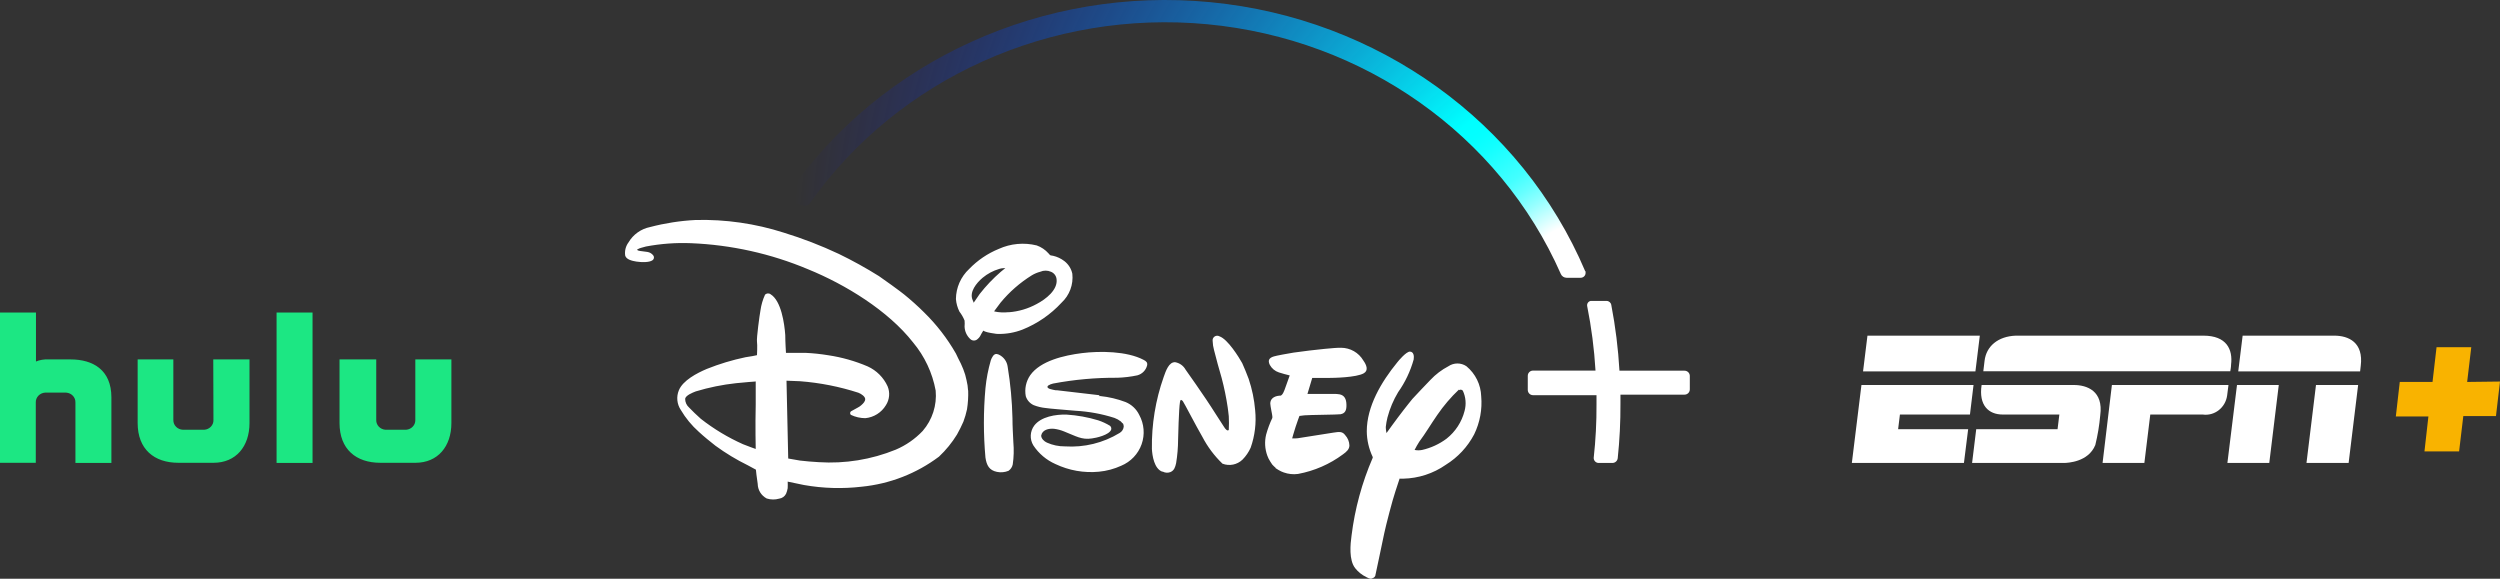 <?xml version="1.0" encoding="UTF-8"?>
<svg width="216px" height="50px" viewBox="0 0 216 50" version="1.1" xmlns="http://www.w3.org/2000/svg" xmlns:xlink="http://www.w3.org/1999/xlink">
    <rect x="0" y="0" width="216" height="50" fill="#333333" stroke="none"/>
    <title>bundle-logo-01@4x</title>
    <defs>
        <radialGradient cx="98.726%" cy="99.251%" fx="98.726%" fy="99.251%" r="282.122%" gradientTransform="translate(0.987,0.993),scale(0.348,1),translate(-0.987,-0.993)" id="radialGradient-1">
            <stop stop-color="#FFFFFF" offset="6%"></stop>
            <stop stop-color="#CBFFFF" offset="8%"></stop>
            <stop stop-color="#96FFFF" offset="10%"></stop>
            <stop stop-color="#68FFFF" offset="12%"></stop>
            <stop stop-color="#43FFFF" offset="14%"></stop>
            <stop stop-color="#25FFFF" offset="17%"></stop>
            <stop stop-color="#11FFFF" offset="19%"></stop>
            <stop stop-color="#04FFFF" offset="21%"></stop>
            <stop stop-color="#00FFFF" offset="23%"></stop>
            <stop stop-color="#0000FF" stop-opacity="0" offset="100%"></stop>
        </radialGradient>
    </defs>
    <g id="Symbols" stroke="none" stroke-width="1" fill="none" fill-rule="evenodd">
        <g id="bundle-logo-01">
            <path d="M146,32.475 L146,33.643 C146,33.894 145.797,34.097 145.546,34.097 L140.007,34.097 C140.007,34.387 140.007,34.638 140.007,34.881 C140.015,36.452 139.937,38.022 139.772,39.585 C139.748,39.818 139.552,39.997 139.317,40 L138.119,40 C138.004,39.998 137.896,39.951 137.816,39.868 C137.737,39.786 137.694,39.675 137.696,39.561 L137.696,39.561 C137.866,38.023 137.947,36.476 137.938,34.928 C137.938,34.685 137.938,34.427 137.938,34.144 L132.454,34.144 C132.334,34.144 132.218,34.097 132.133,34.011 C132.048,33.926 132,33.81 132,33.69 L132,32.475 C131.998,32.355 132.044,32.239 132.128,32.154 C132.212,32.068 132.327,32.02 132.447,32.02 L137.852,32.02 C137.741,30.148 137.501,28.286 137.132,26.447 C137.093,26.242 137.225,26.043 137.429,26 L138.808,26 C139.01,26.001 139.181,26.146 139.215,26.345 C139.576,28.222 139.812,30.12 139.921,32.028 L145.538,32.028 C145.658,32.026 145.775,32.072 145.861,32.156 C145.948,32.239 145.998,32.354 146,32.475 L146,32.475 Z" id="Path" fill="#FFFFFF"></path>
            <path d="M72.53,19.11 C72.348,19.103 72.169,19.066 72,19 C72.171,19.085 72.359,19.13 72.55,19.13 L72.69,19.13 L72.53,19.11 Z M72.53,19.11 C72.348,19.103 72.169,19.066 72,19 C72.171,19.085 72.359,19.13 72.55,19.13 L72.69,19.13 L72.53,19.11 Z" id="Shape"></path>
            <path d="M136.963,23.436 C131.488,10.533 119.043,1.59 104.612,0.191 C90.182,-1.208 76.127,5.164 68.079,16.756 C67.999,16.871 67.978,17.014 68.024,17.145 C68.07,17.276 68.175,17.379 68.31,17.427 L69.333,17.755 C69.576,17.831 69.841,17.744 69.984,17.542 C77.622,6.741 90.794,0.815 104.32,2.095 C117.846,3.375 129.562,11.655 134.859,23.68 C134.942,23.871 135.136,23.997 135.351,24 L136.566,24 C136.802,24 136.994,23.816 136.994,23.588 C137.002,23.538 137.002,23.486 136.994,23.436 L136.963,23.436 Z M69.5,17.481 C69.471,17.488 69.441,17.488 69.413,17.481 L69.492,17.481 L69.492,17.481 L69.5,17.481 Z" id="Shape" fill="url(#radialGradient-1)" fill-rule="nonzero"></path>
            <path d="M84.117,26.169 C84.117,26.169 84.404,25.745 84.646,25.398 C85.189,24.704 85.798,24.064 86.466,23.486 L86.862,23.163 C86.862,23.163 86.528,23.163 86.341,23.232 C85.81,23.387 85.318,23.65 84.894,24.003 C84.35,24.465 83.751,25.221 84.023,25.892 L84.117,26.115 L84.117,26.169 Z M87.15,26.979 C88.002,26.917 88.83,26.672 89.577,26.262 C90.354,25.853 91.404,25.051 91.288,24.119 C91.258,23.831 91.069,23.584 90.798,23.479 C90.505,23.351 90.172,23.351 89.88,23.479 C89.623,23.546 89.376,23.65 89.149,23.787 C88.126,24.423 87.214,25.22 86.45,26.146 C86.302,26.339 86.147,26.562 86.03,26.709 C85.913,26.855 85.898,26.886 85.906,26.909 C86.314,26.998 86.735,27.018 87.15,26.971 L87.15,26.979 Z M84.957,28.567 C84.854,28.724 84.761,28.886 84.677,29.053 C84.622,29.144 84.551,29.225 84.467,29.292 C84.29,29.466 84.005,29.466 83.829,29.292 C83.527,29.011 83.351,28.622 83.339,28.212 C83.354,28.041 83.354,27.868 83.339,27.696 C83.228,27.42 83.078,27.16 82.896,26.925 C82.725,26.585 82.622,26.216 82.592,25.838 C82.6,24.85 83.016,23.908 83.743,23.232 C84.463,22.487 85.332,21.899 86.294,21.505 C87.32,21.041 88.474,20.935 89.569,21.204 C89.962,21.343 90.313,21.579 90.588,21.89 C90.628,21.947 90.675,21.999 90.728,22.045 C90.811,22.074 90.897,22.092 90.984,22.099 C91.341,22.181 91.675,22.339 91.964,22.561 C92.314,22.833 92.557,23.217 92.649,23.648 C92.754,24.586 92.405,25.519 91.708,26.162 C90.775,27.171 89.628,27.961 88.348,28.475 C87.667,28.74 86.94,28.868 86.209,28.852 C86.007,28.852 85.797,28.783 85.594,28.767 C85.42,28.738 85.248,28.694 85.081,28.636 C85.034,28.598 84.98,28.567 84.957,28.582 L84.957,28.567 Z M86.131,30.587 C86.185,30.594 86.238,30.61 86.287,30.633 C86.714,30.83 87.009,31.233 87.064,31.697 C87.304,33.164 87.442,34.645 87.477,36.13 C87.477,36.832 87.523,37.518 87.554,38.212 C87.611,38.852 87.593,39.496 87.5,40.132 C87.453,40.353 87.322,40.549 87.134,40.679 C86.819,40.807 86.473,40.84 86.139,40.771 C85.462,40.633 85.244,40.201 85.143,39.538 C84.964,37.542 84.964,35.535 85.143,33.54 C85.223,32.72 85.38,31.91 85.61,31.119 C85.688,30.918 85.851,30.525 86.147,30.587 L86.131,30.587 Z M65.279,32.962 C65.279,32.962 64.283,33.031 63.591,33.108 C62.412,33.236 61.248,33.474 60.114,33.817 C59.834,33.925 59.251,34.157 59.197,34.45 C59.194,34.745 59.322,35.027 59.547,35.22 C59.671,35.367 60.324,35.991 60.55,36.184 C61.67,37.062 62.895,37.8 64.198,38.381 C64.61,38.551 65.294,38.79 65.294,38.79 C65.294,38.79 65.248,36.863 65.294,34.935 C65.294,33.925 65.294,32.931 65.294,32.931 L65.279,32.962 Z M83.65,33.733 C83.669,34.279 83.635,34.827 83.549,35.367 C83.472,35.729 83.368,36.085 83.238,36.431 C83.073,36.81 82.888,37.18 82.686,37.541 C82.255,38.244 81.732,38.887 81.13,39.453 C79.187,40.913 76.875,41.812 74.449,42.051 C72.789,42.246 71.109,42.196 69.463,41.905 L68.056,41.612 C68.066,41.802 68.066,41.992 68.056,42.182 C68.028,42.347 67.981,42.507 67.916,42.66 C67.8,42.892 67.575,43.052 67.317,43.084 C66.965,43.185 66.592,43.18 66.243,43.069 C65.771,42.819 65.473,42.335 65.466,41.805 C65.388,41.357 65.31,40.579 65.31,40.579 L64.61,40.201 C63.631,39.721 62.697,39.156 61.818,38.513 C61.328,38.127 60.846,37.742 60.379,37.31 C59.765,36.764 59.24,36.127 58.823,35.421 C58.486,34.919 58.422,34.283 58.652,33.725 C58.994,32.877 60.208,32.237 61.071,31.874 C62.151,31.442 63.268,31.104 64.408,30.865 C64.781,30.811 65.364,30.71 65.403,30.687 L65.403,30.687 C65.403,30.687 65.45,29.816 65.403,29.515 C65.357,29.215 65.629,27.202 65.707,26.801 C65.772,26.341 65.903,25.892 66.096,25.468 C66.223,25.328 66.438,25.311 66.586,25.429 C67.496,25.992 67.776,27.95 67.846,28.945 C67.846,29.546 67.908,30.487 67.908,30.487 C67.908,30.487 68.958,30.487 69.603,30.487 C70.263,30.517 70.92,30.587 71.571,30.695 C72.741,30.87 73.884,31.194 74.97,31.659 C75.734,32.007 76.344,32.618 76.689,33.378 C76.912,33.914 76.857,34.524 76.541,35.012 C76.162,35.643 75.504,36.057 74.768,36.13 C74.334,36.129 73.906,36.032 73.516,35.845 C73.474,35.806 73.451,35.751 73.451,35.695 C73.451,35.638 73.474,35.584 73.516,35.544 L73.516,35.544 C73.516,35.544 73.912,35.321 74.13,35.205 C74.235,35.152 74.332,35.084 74.418,35.005 C74.604,34.843 74.768,34.665 74.752,34.465 C74.737,34.264 74.441,34.041 74.169,33.933 C72.532,33.403 70.838,33.069 69.121,32.938 L67.954,32.892 L68.102,39.615 L69.113,39.792 C69.362,39.831 70.451,39.923 70.739,39.931 C73.01,40.078 75.284,39.709 77.389,38.852 C78.271,38.477 79.065,37.926 79.722,37.233 C80.555,36.268 80.958,35.012 80.842,33.748 C80.562,32.214 79.886,30.777 78.882,29.577 C76.736,26.84 73.049,24.581 69.813,23.263 C66.607,21.915 63.182,21.153 59.702,21.012 C58.399,20.959 57.094,21.055 55.813,21.297 L55.393,21.412 C55.283,21.44 55.178,21.484 55.082,21.543 L55.036,21.59 C55.072,21.615 55.111,21.635 55.152,21.651 C55.261,21.698 55.704,21.721 55.93,21.767 C56.131,21.796 56.312,21.901 56.436,22.06 C56.524,22.168 56.524,22.322 56.436,22.43 C56.202,22.708 55.362,22.661 54.981,22.6 C54.6,22.538 54.11,22.422 54.017,22.083 C53.957,21.68 54.06,21.27 54.304,20.942 C54.707,20.257 55.387,19.774 56.171,19.616 C57.458,19.278 58.777,19.074 60.107,19.007 C62.689,18.943 65.263,19.314 67.721,20.102 C69.347,20.601 70.935,21.214 72.473,21.937 C73.664,22.514 74.822,23.155 75.942,23.856 C76.222,24.034 77.856,25.221 78.112,25.437 C78.641,25.861 79.333,26.478 79.831,26.979 C80.913,28.036 81.843,29.238 82.592,30.548 C82.732,30.826 82.841,31.096 83.02,31.42 C83.167,31.729 83.292,32.049 83.393,32.376 C83.44,32.568 83.502,32.846 83.51,32.854 C83.582,33.144 83.627,33.441 83.642,33.74 L83.65,33.733 Z M94.943,34.218 L95.052,34.218 C95.803,34.295 96.54,34.468 97.246,34.735 C97.765,34.947 98.186,35.343 98.428,35.845 C98.856,36.624 98.931,37.547 98.635,38.385 C98.338,39.222 97.698,39.896 96.872,40.24 C96.263,40.519 95.611,40.693 94.943,40.756 C93.654,40.879 92.355,40.649 91.187,40.093 C90.409,39.748 89.747,39.189 89.281,38.482 C88.955,37.948 88.986,37.273 89.359,36.77 C89.942,35.999 91.21,35.791 92.159,35.822 C93.083,35.881 93.996,36.047 94.881,36.315 C95.238,36.433 95.58,36.591 95.9,36.786 C95.995,36.864 96.038,36.99 96.009,37.109 C95.853,37.587 94.679,37.842 94.344,37.88 C93.442,38.019 92.968,37.68 91.941,37.279 C91.665,37.164 91.375,37.087 91.078,37.048 C90.611,37.001 90.051,37.132 89.958,37.634 C89.958,37.896 90.222,38.142 90.456,38.243 C90.944,38.461 91.475,38.572 92.011,38.567 C93.668,38.676 95.318,38.272 96.732,37.41 C96.934,37.296 97.067,37.092 97.09,36.863 C97.09,36.863 97.09,36.585 96.966,36.554 L96.966,36.554 C96.966,36.554 96.888,36.462 96.841,36.415 C96.675,36.284 96.488,36.18 96.289,36.107 C95.203,35.76 94.076,35.553 92.937,35.49 C92.05,35.413 90.658,35.305 90.331,35.251 C89.982,35.216 89.639,35.133 89.312,35.005 C88.984,34.856 88.735,34.576 88.628,34.234 C88.508,33.604 88.645,32.952 89.009,32.422 C89.888,31.173 91.941,30.703 93.473,30.51 C95.006,30.317 97.362,30.325 98.817,31.096 C99.042,31.211 99.159,31.327 99.112,31.566 C99.01,31.986 98.685,32.317 98.264,32.43 C97.699,32.55 97.124,32.619 96.546,32.638 C94.68,32.625 92.817,32.793 90.984,33.139 C90.832,33.171 90.687,33.232 90.557,33.316 C90.292,33.601 91.047,33.679 91.202,33.717 L91.311,33.717 L95.013,34.149 L94.943,34.218 Z M100.427,40.756 C99.719,40.502 99.556,39.368 99.524,38.79 C99.492,36.673 99.837,34.567 100.543,32.568 C100.722,32.067 100.987,31.25 101.547,31.296 C101.924,31.367 102.249,31.602 102.433,31.936 C103.032,32.777 103.623,33.632 104.207,34.496 C104.79,35.359 105.264,36.146 105.762,36.893 C105.814,36.983 105.879,37.064 105.957,37.132 C106.05,37.21 106.136,37.21 106.167,37.132 C106.187,36.745 106.187,36.356 106.167,35.968 C106.128,35.668 106.112,35.429 106.073,35.197 C105.947,34.343 105.773,33.496 105.552,32.661 C105.334,31.89 105.078,31.019 104.891,30.24 C104.82,29.989 104.781,29.73 104.774,29.469 C104.747,29.318 104.811,29.165 104.938,29.077 C105.065,28.989 105.232,28.983 105.366,29.06 C106.089,29.315 107.046,30.872 107.326,31.373 C107.419,31.551 107.792,32.476 107.886,32.738 C108.181,33.614 108.369,34.523 108.446,35.444 C108.556,36.539 108.424,37.644 108.057,38.682 C107.885,39.066 107.645,39.416 107.349,39.715 C106.891,40.155 106.217,40.291 105.622,40.062 C104.922,39.389 104.336,38.608 103.888,37.749 C103.32,36.77 102.332,34.85 102.2,34.665 C102.161,34.612 102.107,34.572 102.044,34.55 C101.99,34.55 101.967,34.65 101.951,34.727 C101.85,35.29 101.788,37.896 101.788,37.973 C101.785,38.657 101.728,39.34 101.617,40.016 C101.539,40.363 101.453,40.648 101.127,40.787 C100.906,40.875 100.657,40.858 100.45,40.741 L100.427,40.756 Z M110.211,40.417 C110.109,40.33 110.013,40.238 109.923,40.139 C109.807,39.973 109.7,39.801 109.604,39.623 C109.558,39.523 109.527,39.453 109.496,39.368 C109.283,38.785 109.248,38.152 109.394,37.549 C109.53,37.054 109.71,36.571 109.931,36.107 C109.939,36.064 109.939,36.019 109.931,35.976 C109.931,35.86 109.76,35.113 109.752,34.866 C109.752,34.496 110.024,34.234 110.53,34.187 L110.631,34.187 C110.826,34.141 110.958,33.771 111.059,33.478 L111.432,32.437 C111.113,32.36 110.802,32.275 110.491,32.175 C110.158,32.066 109.879,31.834 109.713,31.528 C109.519,31.134 109.651,30.918 110.063,30.795 C110.211,30.741 111.401,30.518 111.774,30.464 L113.136,30.286 C113.524,30.24 115.298,30.032 115.866,30.047 C116.661,30.048 117.395,30.468 117.794,31.15 C118.067,31.535 118.253,31.998 117.841,32.245 C117.211,32.622 115.173,32.653 114.8,32.653 L113.377,32.653 L112.964,34.033 L115.243,34.033 C115.413,34.03 115.582,34.043 115.749,34.072 C116.169,34.164 116.317,34.48 116.332,34.943 C116.348,35.406 116.254,35.714 115.819,35.791 C115.601,35.83 113.089,35.845 112.708,35.884 L112.272,35.937 C112.272,35.937 112.093,36.408 111.938,36.886 C111.782,37.364 111.642,37.88 111.642,37.88 L111.876,37.88 C112.04,37.878 112.204,37.86 112.366,37.826 C113.143,37.695 114.271,37.526 115.204,37.379 C115.71,37.302 115.982,37.264 116.223,37.595 C116.448,37.838 116.578,38.152 116.589,38.482 C116.589,38.813 116.348,39.029 116.037,39.253 C114.889,40.107 113.558,40.687 112.148,40.949 C111.731,41.005 111.307,40.96 110.911,40.818 C110.756,40.764 110.608,40.694 110.468,40.61 C110.468,40.61 110.281,40.502 110.211,40.448 L110.211,40.417 Z M126.054,33.655 C125.353,34.32 124.725,35.057 124.18,35.853 C123.643,36.624 123.146,37.472 122.624,38.166 C122.478,38.395 122.343,38.632 122.22,38.875 C122.435,38.919 122.658,38.919 122.873,38.875 C123.637,38.701 124.355,38.37 124.981,37.903 C125.749,37.297 126.295,36.457 126.537,35.513 C126.698,34.929 126.646,34.306 126.389,33.756 C126.304,33.654 126.153,33.637 126.047,33.717 L126.054,33.655 Z M120.921,41.365 C120.921,41.365 120.719,41.959 120.571,42.429 C120.307,43.2 119.739,45.405 119.599,46.076 C119.404,47.078 118.821,49.707 118.821,49.761 C118.789,49.83 118.734,49.887 118.666,49.923 C118.432,50.054 118.339,50.008 118.051,49.861 C117.675,49.68 117.345,49.416 117.087,49.09 C116.534,48.381 116.667,47.039 116.776,46.253 C117.062,43.951 117.675,41.701 118.596,39.569 C118.611,39.537 118.611,39.5 118.596,39.469 C118.27,38.778 118.097,38.026 118.09,37.264 C118.09,35.12 119.334,33.008 120.727,31.304 C120.828,31.173 121.504,30.363 121.823,30.379 C122.142,30.394 122.189,30.757 122.142,31.057 C121.861,32.07 121.406,33.027 120.797,33.887 C120.39,34.566 120.081,35.297 119.879,36.061 C119.81,36.335 119.761,36.613 119.731,36.893 C119.731,37.125 119.793,37.418 119.793,37.418 C119.793,37.418 120.672,36.192 121.256,35.444 C121.567,35.035 121.8,34.758 122.033,34.465 C122.547,33.902 123.083,33.355 123.589,32.823 C124.038,32.346 124.563,31.948 125.144,31.643 C125.613,31.325 126.231,31.325 126.7,31.643 C127.48,32.289 127.944,33.235 127.976,34.241 C128.076,35.37 127.866,36.505 127.369,37.526 C126.803,38.607 125.954,39.518 124.911,40.162 C123.834,40.913 122.556,41.329 121.24,41.357 L120.867,41.357 L120.921,41.365 Z" id="Shape" fill="#FFFFFF" fill-rule="nonzero"></path>
            <path d="M192.54,33.264 C192.54,33.264 192.493,33.696 192.424,34.176 C192.276,35.227 191.335,35.959 190.316,35.816 L185.784,35.816 L185.273,40 L181.662,40 L182.468,33.264 L192.54,33.264 Z M171.242,33.264 L179.175,33.264 C180.306,33.264 181.747,33.768 181.461,35.88 C181.385,36.746 181.242,37.605 181.035,38.448 C180.43,39.936 178.633,39.984 178.377,40 L170.389,40 L170.746,37.08 L177.773,37.08 L177.928,35.816 L173.039,35.816 C171.815,35.816 170.947,35.024 171.211,33.264 L171.242,33.264 Z M170.513,33.264 L170.204,35.816 L164.153,35.816 L163.998,37.08 L170.049,37.08 L169.684,40 L160,40 L160.829,33.264 L170.513,33.264 Z M193.276,33.264 L196.886,33.264 L196.065,40 L192.447,40 L193.276,33.264 Z M200.132,33.264 L203.743,33.264 L202.921,40 L199.28,40 L200.101,33.264 L200.132,33.264 Z M161.395,29 L171.056,29 L170.676,32.088 L160.968,32.088 L161.348,29 L161.395,29 Z M190.37,29 C192.385,29 192.927,30.192 192.764,31.512 C192.764,31.744 192.702,32.016 192.695,32.08 L171.358,32.08 C171.358,32.08 171.412,31.656 171.466,31.176 C171.614,29.912 172.629,29.056 174.17,29 L190.324,29 L190.37,29 Z M201.682,29 C202.929,29 204.223,29.592 203.967,31.616 C203.921,31.976 203.913,32.088 203.913,32.088 L193.384,32.088 L193.764,29 L201.682,29 Z" id="Shape" fill="#FFFFFF"></path>
            <polygon id="Path" fill="#F9B300" points="213.162 33 213.518 30 210.518 30 210.17 33 207.34 33 207 35.983 209.814 35.983 209.474 39 212.466 39 212.83 35.948 215.652 35.948 216 32.965"></polygon>
            <polygon id="Path" points="0 27 39 27 39 40 0 40"></polygon>
            <path d="M23.904,40 L27.004,40 L27.004,27 L23.896,27 L23.896,40 L23.904,40 Z M18.442,36.293 C18.456,36.73 18.106,37.099 17.649,37.131 L15.809,37.131 C15.338,37.115 14.968,36.742 14.977,36.293 L14.977,31.054 L11.893,31.054 L11.893,36.55 C11.893,38.815 13.32,39.985 15.413,39.985 L18.449,39.985 C20.384,39.985 21.557,38.573 21.557,36.55 L21.557,31.054 L18.426,31.054 C18.426,31.054 18.442,36.127 18.442,36.293 L18.442,36.293 Z M35.884,31.054 L35.884,36.293 C35.894,36.728 35.547,37.095 35.091,37.131 L33.299,37.131 C32.844,37.095 32.497,36.728 32.507,36.293 L32.507,31.054 L29.335,31.054 L29.335,36.55 C29.335,38.815 30.762,39.985 32.863,39.985 L35.892,39.985 C37.827,39.985 39,38.573 39,36.55 L39,31.054 L35.884,31.054 Z M6.113,31.054 L4.155,31.054 C3.796,31.036 3.437,31.098 3.108,31.235 L3.108,27 L0,27 L0,39.985 L3.092,39.985 L3.092,34.761 C3.082,34.326 3.43,33.959 3.885,33.923 L5.724,33.923 C6.18,33.959 6.527,34.326 6.517,34.761 L6.517,40 L9.625,40 L9.625,34.338 C9.625,31.967 8.039,31.054 6.105,31.054 L6.113,31.054 Z" id="Shape" fill="#1CE783" fill-rule="nonzero"></path>
        </g>
    </g>
</svg>